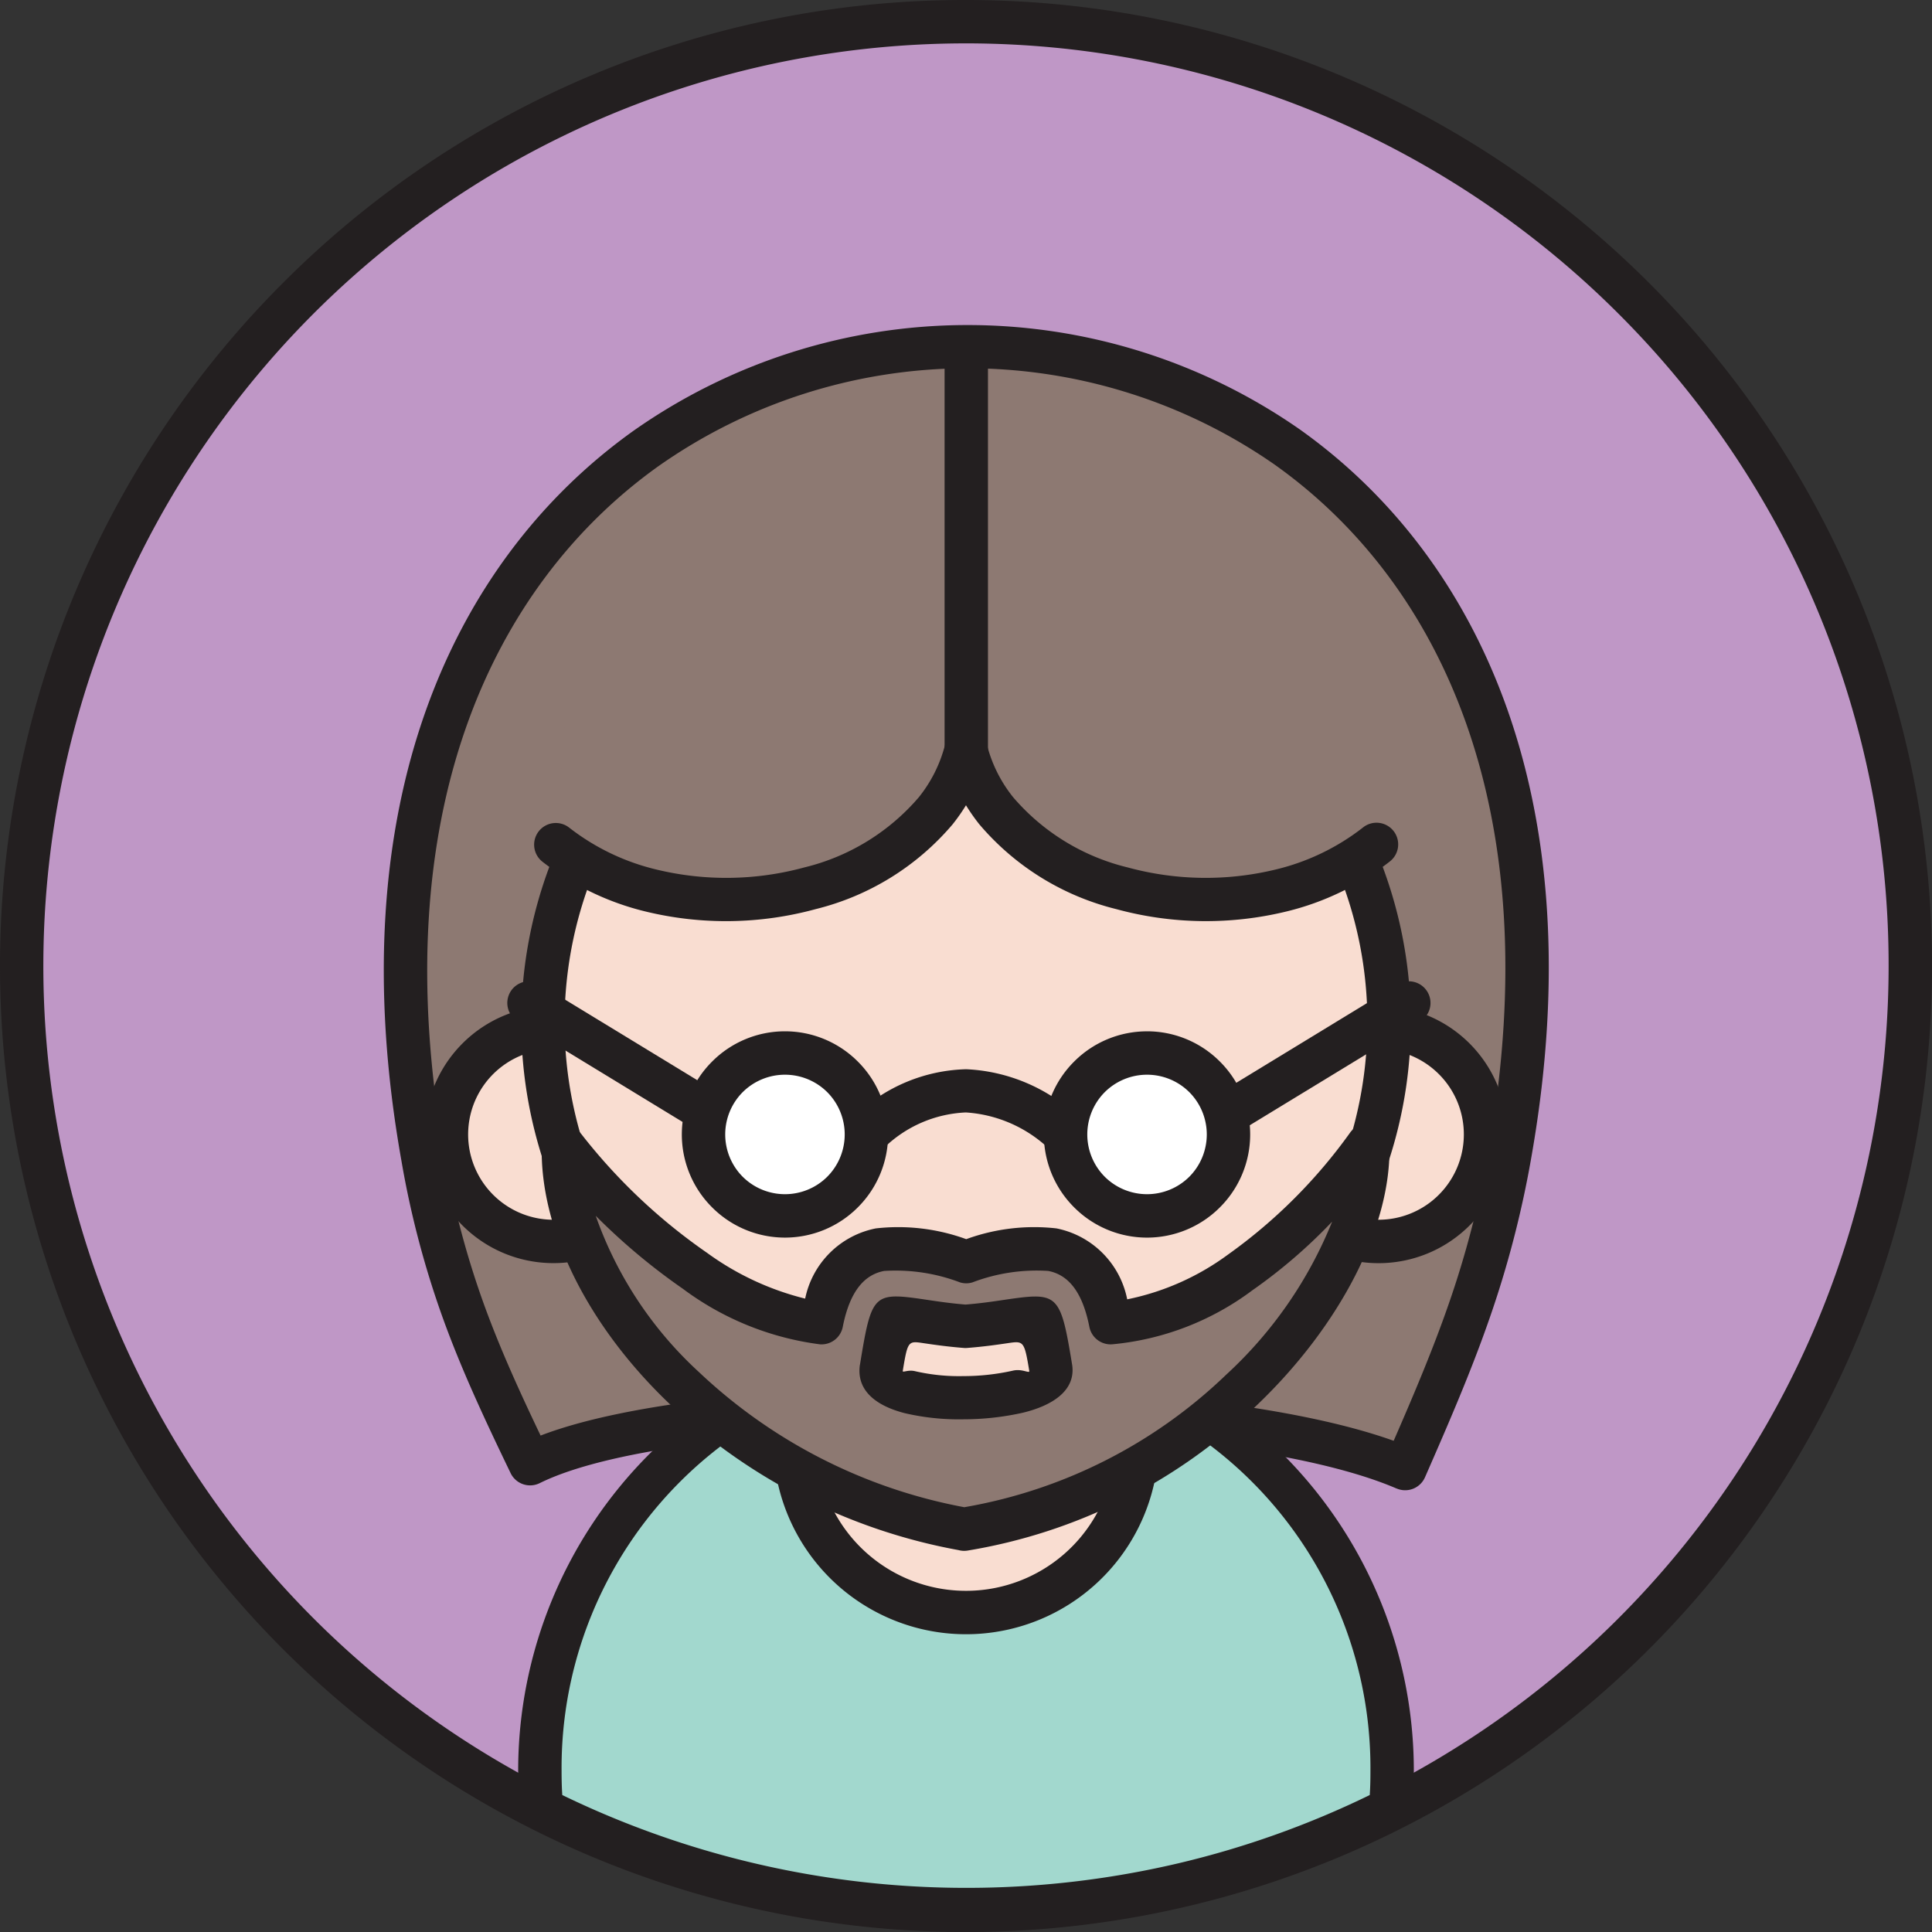 <?xml version="1.0" encoding="utf-8"?>
<svg width="800px" height="800px" viewBox="0 0 89.048 89.048" xmlns="http://www.w3.org/2000/svg"><rect x="0" y="0" width="89.048" height="89.048" fill="#333333" stroke="none"/><defs><style>.a{fill:#bf97c6;}.b,.h{fill:#231f20;}.b,.c,.d,.f,.g{fill-rule:evenodd;}.c{fill:#8d7972;}.d{fill:#a2d8ce;}.e,.f{fill:#f9ddd1;}.g{fill:#ffffff;}</style></defs><circle class="a" cx="44.524" cy="44.524" r="43.524"/><path class="b" d="M44.524,0a44.525,44.525,0,1,1-31.483,13.041A44.386,44.386,0,0,1,44.524,0ZM74.593,14.455A42.525,42.525,0,1,0,87.048,44.524,42.392,42.392,0,0,0,74.593,14.455Z"/><path class="c" d="M24.433,67.464c-2.452-5.077-3.955-8.564-4.945-14.125C10.65,3.732,78.255,3.42,69.621,53.029c-.983,5.649-2.561,9.425-4.856,14.659C56.264,64.029,31.442,63.994,24.433,67.464Z"/><path class="b" d="M23.535,67.898c-1.241-2.57-2.243-4.738-3.06-6.971a42.627,42.627,0,0,1-1.971-7.416c-2.938-16.492,2.402-27.72,10.665-33.635A26.77,26.77,0,0,1,59.906,19.79c8.229,5.844,13.558,16.982,10.7,33.408a47.016,47.016,0,0,1-1.979,7.645c-.817,2.341-1.792,4.611-2.947,7.245a.997.997,0,0,1-1.308.518l-.001.002c-4.1-1.765-12.191-2.663-20.158-2.707-8.07-.045-15.946.78-19.338,2.459a.998.998,0,0,1-1.336-.453l-.004-.008ZM22.35,60.239c.702,1.917,1.545,3.79,2.567,5.928,4.007-1.545,11.604-2.302,19.303-2.26,7.66.043,15.479.873,20.016,2.501.973-2.232,1.807-4.215,2.507-6.222a45.038,45.038,0,0,0,1.893-7.325C71.342,37.317,66.404,26.85,58.75,21.415a24.763,24.763,0,0,0-28.424.087c-7.686,5.501-12.634,16.054-9.853,31.666A40.68,40.68,0,0,0,22.35,60.239Z"/><path class="d" d="M64.085,83.377a43.573,43.573,0,0,1-39.122,0c-.052-.581-.08-1.168-.08-1.762a19.641,19.641,0,0,1,39.281,0C64.165,82.209,64.137,82.796,64.085,83.377Z"/><path class="b" d="M64.534,84.268a44.468,44.468,0,0,1-40.021,0,.997.997,0,0,1-.548-.866c-.026-.299-.046-.586-.058-.858-.016-.35-.024-.662-.024-.929a20.641,20.641,0,0,1,41.282,0c0,.267-.009.579-.024.929-.013.29-.035.598-.063.919a.995.995,0,0,1-.544.803l.001.002ZM54.36,85.87a42.223,42.223,0,0,0,8.774-3.135l.015-.277c.011-.236.016-.516.016-.843a18.641,18.641,0,1,0-37.281,0c0,.327.006.607.016.843l.015.277A42.686,42.686,0,0,0,54.36,85.87Z"/><circle class="e" cx="44.524" cy="66.439" r="7.885"/><path class="b" d="M44.524,57.554a8.885,8.885,0,1,1-6.282,2.602,8.856,8.856,0,0,1,6.282-2.602Zm4.868,4.016a6.885,6.885,0,1,0,2.016,4.868A6.863,6.863,0,0,0,49.392,61.571Z"/><path class="f" d="M63.539,47.357a4.931,4.931,0,1,1-4.931,4.931A4.931,4.931,0,0,1,63.539,47.357Z"/><path class="b" d="M63.539,46.357a5.932,5.932,0,1,1-4.194,1.737,5.913,5.913,0,0,1,4.194-1.737Zm2.78,3.151a3.932,3.932,0,1,0,1.151,2.78A3.92,3.92,0,0,0,66.319,49.508Z"/><path class="f" d="M25.51,47.357a4.931,4.931,0,1,1-4.931,4.931A4.931,4.931,0,0,1,25.51,47.357Z"/><path class="b" d="M25.51,46.357a5.931,5.931,0,1,1-4.194,1.737A5.913,5.913,0,0,1,25.51,46.357Zm2.78,3.151a3.932,3.932,0,1,0,1.151,2.78A3.92,3.92,0,0,0,28.29,49.508Z"/><circle class="e" cx="44.524" cy="47.126" r="19.5"/><path class="b" d="M44.524,26.626A20.501,20.501,0,1,1,30.029,32.63a20.436,20.436,0,0,1,14.495-6.005Zm13.082,7.419A18.501,18.501,0,1,0,63.024,47.126,18.442,18.442,0,0,0,57.606,34.044Z"/><path class="c" d="M44.441,70.481C33.392,68.485,25.81,59.595,25.965,52.829c1.928,2.621,7.303,7.815,11.898,8.136.882-4.469,4.079-3.569,6.671-2.812,2.593-.756,5.774-1.657,6.656,2.812,3.986-.143,8.678-3.794,11.851-8.182.202,6.391-7.74,16.031-18.601,17.698Zm-3.825-7.399c-.207,1.91,7.997,1.656,7.817,0-.505-3.088-.464-2.22-3.931-1.95C41.034,60.862,41.12,59.994,40.615,63.082Z"/><path class="b" d="M44.177,71.445a26.286,26.286,0,0,1-13.336-6.758c-3.783-3.614-5.96-8.042-5.872-11.877a.996.996,0,0,1,1.799-.57l.002-.001a26.347,26.347,0,0,0,5.824,5.509,12.951,12.951,0,0,0,4.517,2.107,4.143,4.143,0,0,1,3.259-3.237,9.158,9.158,0,0,1,4.165.496,9.127,9.127,0,0,1,4.158-.496,4.15,4.15,0,0,1,3.261,3.27A11.766,11.766,0,0,0,56.59,57.832a24.137,24.137,0,0,0,5.643-5.635.999.999,0,0,1,1.806.628c.083,3.672-2.24,8.262-6.152,11.983A25.042,25.042,0,0,1,44.589,71.469a.995.995,0,0,1-.412-.024Zm.081-12.335a8.361,8.361,0,0,0-3.512-.53c-.846.164-1.56.842-1.902,2.577a.999.999,0,0,1-1.046.805,13.433,13.433,0,0,1-6.328-2.564,28.835,28.835,0,0,1-4.012-3.36,17.754,17.754,0,0,0,4.759,7.204,24.281,24.281,0,0,0,12.228,6.227,23.046,23.046,0,0,0,12.069-6.106A19.451,19.451,0,0,0,61.4,56.306a24.206,24.206,0,0,1-3.678,3.166,12.723,12.723,0,0,1-6.42,2.485.999.999,0,0,1-1.092-.801c-.342-1.735-1.052-2.413-1.893-2.577a8.317,8.317,0,0,0-3.497.528.983.983,0,0,1-.563.002Zm-4.622,3.789c-.005.025-.009.052-.012.078-.121,1.119.742,1.811,2.067,2.155a10.961,10.961,0,0,0,2.715.285,12.524,12.524,0,0,0,2.742-.304c1.431-.347,2.396-1.05,2.278-2.136h0l-.007-.055c-.554-3.391-.649-3.376-3.261-2.992-.433.064-.979.144-1.655.199-.681-.056-1.226-.137-1.658-.201-2.6-.386-2.658-.394-3.208,2.97Zm2.919-.993c-.696-.103-.718-.106-.947,1.291.007.075.258-.079.583.006a8.995,8.995,0,0,0,2.207.223,10.411,10.411,0,0,0,2.281-.25c.422-.102.758.135.763.023-.23-1.403-.264-1.398-.995-1.291-.475.07-1.078.159-1.864.22a.902.902,0,0,1-.154.001C43.633,62.066,43.028,61.976,42.554,61.906Z"/><path class="g" d="M52.868,48.534a3.754,3.754,0,1,1-3.754,3.754A3.754,3.754,0,0,1,52.868,48.534Z"/><path class="b" d="M52.868,47.534a4.74,4.74,0,0,1,3.357,1.393l.002.002.002.002.001.001a4.743,4.743,0,0,1-.001,6.714l-.002.002-.002.002-.001.001a4.743,4.743,0,0,1-6.714-.001l-.002-.002-.002-.002-.001-.001a4.743,4.743,0,0,1,.001-6.714l.002-.002.002-.002.001-.001a4.739,4.739,0,0,1,3.356-1.391Zm1.947,2.803a2.763,2.763,0,0,0-3.894,0l-.004.004a2.763,2.763,0,0,0,0,3.894l.004.004a2.763,2.763,0,0,0,3.894,0l.004-.004a2.763,2.763,0,0,0,0-3.894Z"/><path class="b" d="M40.743,52.907a.997.997,0,1,1-1.304-1.508,7.66,7.66,0,0,1,5.094-2.117,8.031,8.031,0,0,1,5.062,2.101.999.999,0,1,1-1.273,1.539,6.138,6.138,0,0,0-3.805-1.648A5.756,5.756,0,0,0,40.743,52.907Z"/><path class="b" d="M33.084,50.364a.998.998,0,0,1-1.039,1.703l-8.156-4.971a.998.998,0,1,1,1.039-1.703Z"/><path class="b" d="M57.271,52.067a.998.998,0,1,1-1.039-1.703l8.156-4.971a.998.998,0,1,1,1.039,1.703Z"/><path class="g" d="M36.18,48.534a3.754,3.754,0,1,1-3.754,3.754A3.754,3.754,0,0,1,36.18,48.534Z"/><path class="b" d="M36.18,47.534a4.741,4.741,0,0,1,3.357,1.393l.002.002.002.002.001.001a4.743,4.743,0,0,1-.001,6.714l-.002.002-.002.002-.001.001a4.743,4.743,0,0,1-6.713-.001l-.002-.002-.002-.002-.001-.001a4.743,4.743,0,0,1,.001-6.714l.002-.002.002-.002.001-.001A4.738,4.738,0,0,1,36.18,47.534Zm1.947,2.803a2.763,2.763,0,0,0-3.894,0l-.004.004a2.763,2.763,0,0,0,0,3.894l.004.004a2.763,2.763,0,0,0,3.894,0l.004-.004a2.763,2.763,0,0,0,0-3.894Z"/><path class="c" d="M53.935,23.202l9.22,9.511L63.43,38.931c-6.07,4.822-17.199,2.405-18.907-4.348-1.708,6.753-12.836,9.17-18.906,4.348l.533-7.066,8.192-8.963,10.58.075Z"/><path class="b" d="M62.809,38.15a.998.998,0,1,1,1.242,1.562,12.506,12.506,0,0,1-4.737,2.294,15.696,15.696,0,0,1-7.868-.105,12.062,12.062,0,0,1-6.308-3.908,8.78,8.78,0,0,1-.615-.877,8.815,8.815,0,0,1-.615.877,12.058,12.058,0,0,1-6.307,3.908,15.696,15.696,0,0,1-7.868.106,12.511,12.511,0,0,1-4.737-2.294A.998.998,0,1,1,26.239,38.15a10.51,10.51,0,0,0,3.979,1.919,13.686,13.686,0,0,0,6.861-.09A10.066,10.066,0,0,0,42.346,36.75a6.372,6.372,0,0,0,1.209-2.409.999.999,0,0,1,1.938,0A6.373,6.373,0,0,0,46.701,36.75,10.068,10.068,0,0,0,51.97,39.979a13.688,13.688,0,0,0,6.861.09A10.508,10.508,0,0,0,62.809,38.15Z"/><rect class="h" x="43.537" y="15.851" width="2" height="18.9"/></svg>
